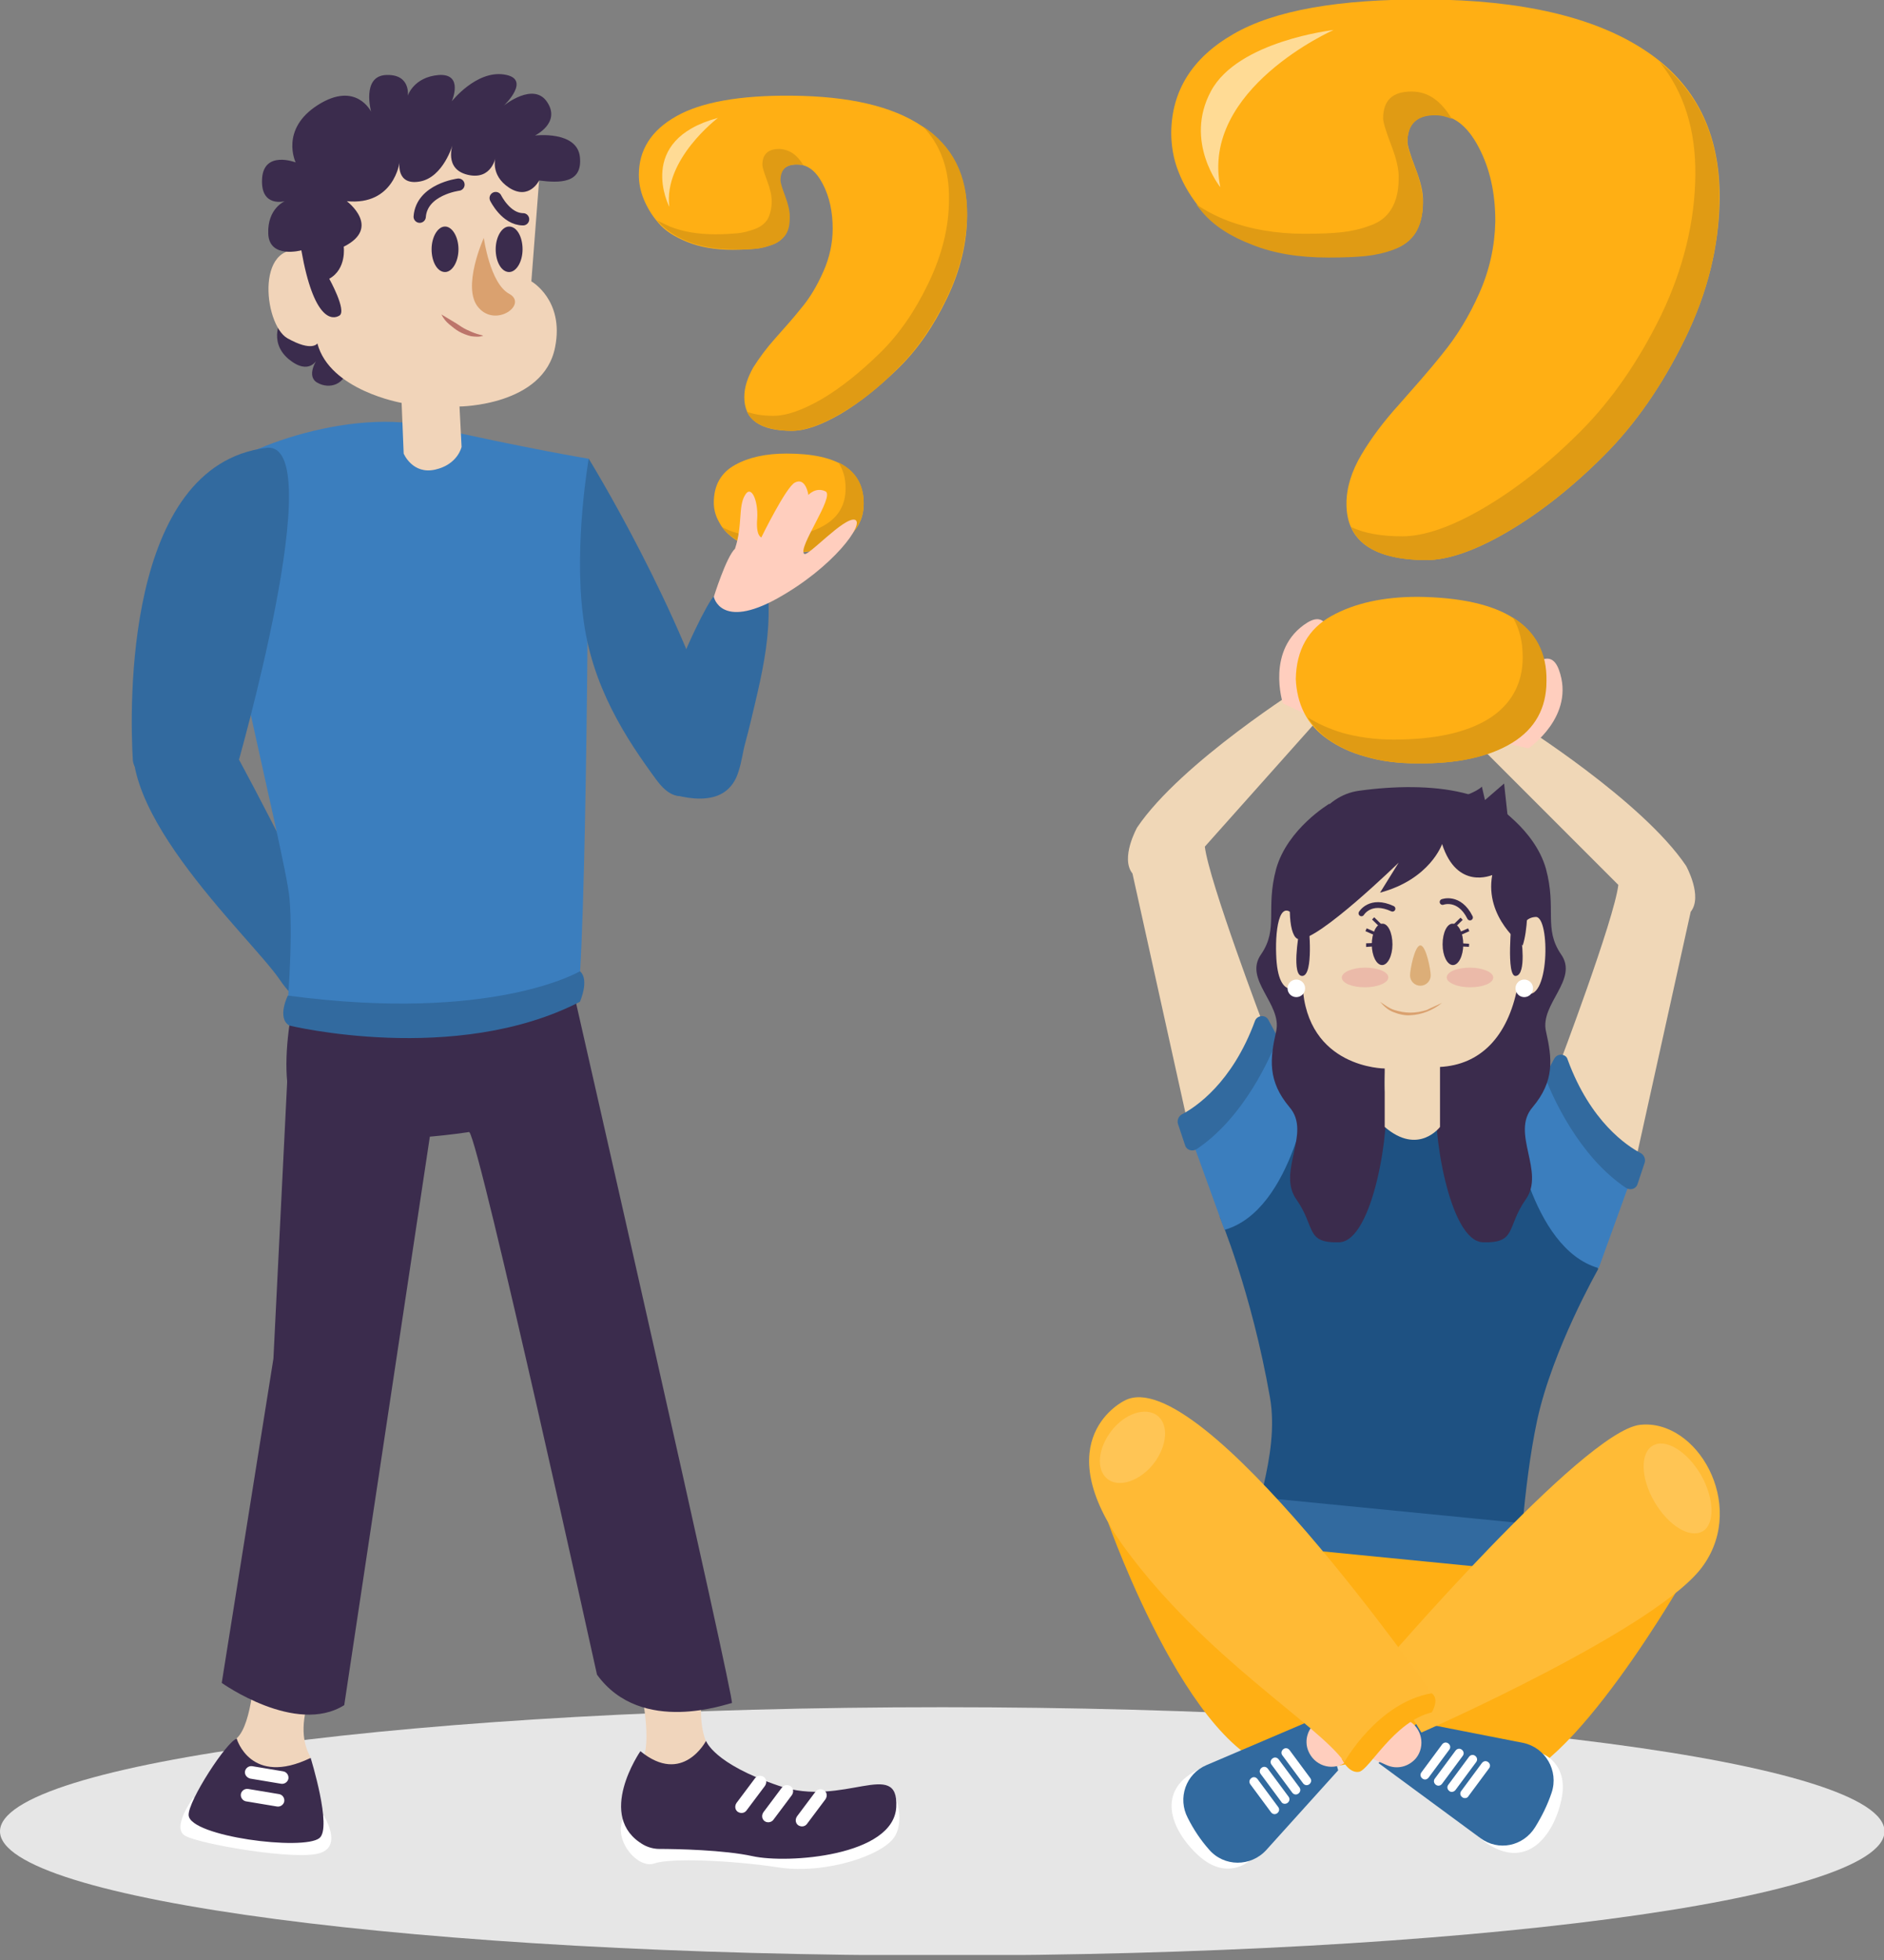 <svg width="325" height="338" viewBox="0 0 325 338" fill="none" xmlns="http://www.w3.org/2000/svg">
<rect x="0" y="0" width="325" height="338" fill="#808080" stroke="none"/>
<g clip-path="url(#clip0)">
<path d="M162.545 337.218C252.315 337.218 325.089 327.635 325.089 315.813C325.089 303.992 252.315 294.408 162.545 294.408C72.774 294.408 0 303.992 0 315.813C0 327.635 72.774 337.218 162.545 337.218Z" fill="#E6E6E6"/>
<path d="M235.748 192.556L230.309 191.664L226.119 186.491L210.426 209.858C210.426 209.858 215.865 222.701 219.075 240.985C220.858 251.241 215.508 261.855 215.597 269.257L262.051 271.576C262.051 271.576 262.675 256.593 265.172 244.909C267.847 232.601 275.693 218.866 275.693 218.866L266.153 187.918L257.326 196.123L235.748 192.556Z" fill="#1E5182"/>
<path d="M218.094 177.127C218.094 177.127 208.553 151.976 207.84 146L228.437 122.901L224.959 118.174C224.959 118.174 203.738 131.463 196.159 142.7C196.159 142.7 193.217 147.962 195.357 150.638L205.522 196.57C205.611 196.57 215.24 197.105 218.094 177.127Z" fill="#F0D7B7"/>
<path d="M218.094 177.127L226.119 186.581C226.119 186.581 223.176 208.699 211.229 212.088L205.611 196.57C205.611 196.57 215.776 188.543 218.094 177.127Z" fill="#3B7EBE"/>
<path d="M218.806 175.879L220.144 178.376C220.322 178.733 220.322 179.09 220.233 179.447C219.252 182.033 214.705 192.647 206.412 198.176C205.699 198.622 204.718 198.355 204.451 197.552L203.202 193.806C203.024 193.182 203.292 192.557 203.827 192.201C206.234 190.952 212.565 186.76 216.488 176.058C216.844 175.077 218.271 174.898 218.806 175.879Z" fill="#326A9F"/>
<path d="M268.917 183.727C268.917 183.727 278.458 158.576 279.171 152.601L255.899 129.323L262.052 124.774C262.052 124.774 283.273 138.063 290.851 149.301C290.851 149.301 293.794 154.563 291.654 157.239L281.489 203.17C281.4 203.259 271.771 203.795 268.917 183.727Z" fill="#F0D7B7"/>
<path d="M268.917 183.728L260.893 193.181C260.893 193.181 263.835 215.3 275.783 218.689L281.4 203.17C281.4 203.26 271.146 195.233 268.917 183.728Z" fill="#3B7EBE"/>
<path d="M268.115 182.567L266.778 185.064C266.599 185.421 266.599 185.778 266.688 186.135C267.669 188.721 272.217 199.334 280.509 204.864C281.222 205.31 282.203 205.042 282.47 204.24L283.719 200.494C283.897 199.869 283.629 199.245 283.094 198.888C280.687 197.64 274.356 193.448 270.433 182.745C270.166 181.675 268.65 181.586 268.115 182.567Z" fill="#326A9F"/>
<path d="M221.303 121.296C221.303 121.296 218.272 111.931 225.494 107.383C232.716 102.923 228.526 124.685 228.526 124.685L221.303 121.296Z" fill="#FFCEBE"/>
<path d="M263.656 129.055C263.656 129.055 271.859 123.525 268.916 115.498C265.974 107.471 255.898 127.271 255.898 127.271L263.656 129.055Z" fill="#FFCEBE"/>
<path d="M290.672 58.418C286.749 66.445 282.113 73.134 276.674 78.575C271.235 84.015 265.706 88.385 260.089 91.685C254.472 94.985 249.746 96.59 246.001 96.59C236.818 96.501 232.27 93.29 232.27 86.869C232.27 84.104 233.162 81.25 234.856 78.396C236.55 75.542 238.69 72.688 241.276 69.834C243.772 66.98 246.358 64.126 248.765 61.094C251.262 58.061 253.402 54.583 255.185 50.57C256.968 46.556 257.86 42.454 257.949 38.173C257.949 33.356 257.058 29.165 255.096 25.419C253.134 21.673 250.727 19.8 247.695 19.8C244.396 19.8 242.792 21.316 242.792 24.438C242.792 25.062 243.237 26.578 244.129 28.897C245.021 31.216 245.556 33.178 245.466 34.873C245.466 37.013 245.021 38.708 244.218 40.045C243.416 41.383 242.167 42.364 240.562 42.9C238.958 43.524 237.263 43.881 235.658 44.059C234.054 44.237 231.914 44.327 229.239 44.327C224.246 44.327 219.787 43.524 216.043 42.097C212.298 40.67 209.444 38.708 207.483 36.478C205.521 34.159 204.184 31.929 203.292 29.611C202.401 27.381 202.044 25.062 202.044 22.832C202.133 15.697 205.61 9.989 212.744 5.887C219.787 1.784 230.933 -0.178 246.18 -0.089C262.497 0 275.069 2.943 283.717 8.651C292.455 14.36 296.735 22.922 296.646 34.248C296.557 42.364 294.595 50.391 290.672 58.418ZM224.959 122.901C225.851 124.685 227.188 126.201 228.971 127.449C230.754 128.698 232.894 129.768 235.569 130.482C238.244 131.284 241.187 131.641 244.396 131.641C251.44 131.73 256.879 130.482 260.803 128.074C264.726 125.666 266.687 122.098 266.687 117.46C266.776 107.917 259.376 103.101 244.575 102.923C238.69 102.923 233.697 103.993 229.685 106.223C225.672 108.452 223.621 112.109 223.532 117.104C223.621 119.155 224.067 121.117 224.959 122.901Z" fill="#FFAF14"/>
<path d="M210.514 32.286C210.514 32.286 204.184 24.437 208.909 15.697C213.546 7.046 230.041 5.173 230.041 5.173C230.041 5.173 207.037 15.34 210.514 32.286Z" fill="#FFDB95"/>
<path d="M235.658 44.148C237.263 43.969 238.957 43.613 240.562 42.988C242.167 42.364 243.415 41.383 244.218 40.134C245.02 38.797 245.466 37.102 245.466 34.962C245.466 33.356 245.02 31.305 244.128 28.986C243.237 26.667 242.702 25.151 242.791 24.526C242.791 21.405 244.485 19.8 247.695 19.889C248.676 19.889 249.567 20.156 250.459 20.513C248.587 17.392 246.358 15.786 243.504 15.786C240.205 15.786 238.6 17.302 238.6 20.424C238.6 21.048 239.046 22.564 239.938 24.883C240.829 27.202 241.364 29.164 241.275 30.859C241.275 32.999 240.829 34.694 240.027 36.032C239.225 37.37 237.976 38.351 236.371 38.886C234.766 39.51 233.072 39.867 231.467 40.045C229.862 40.224 227.722 40.313 225.048 40.313C220.054 40.313 215.596 39.51 211.851 38.083C209.711 37.28 207.928 36.299 206.323 35.229C206.68 35.675 207.037 36.121 207.393 36.567C209.355 38.886 212.208 40.759 215.953 42.186C219.698 43.702 224.067 44.415 229.149 44.415C231.824 44.415 233.964 44.326 235.658 44.148Z" fill="#E09B14"/>
<path d="M260.98 106.491C262.139 108.453 262.674 110.683 262.674 113.359C262.674 117.996 260.623 121.564 256.789 123.972C252.866 126.38 247.427 127.539 240.383 127.539C237.084 127.539 234.142 127.094 231.556 126.38C229.238 125.667 227.276 124.775 225.582 123.704C226.474 125.131 227.633 126.38 229.059 127.45C230.843 128.699 232.983 129.769 235.657 130.483C238.332 131.285 241.275 131.642 244.485 131.642C251.529 131.731 256.967 130.483 260.891 128.075C264.814 125.667 266.775 122.099 266.775 117.461C266.865 112.556 264.903 108.899 260.98 106.491Z" fill="#E09B14"/>
<path d="M286.303 10.703C290.493 15.876 292.544 22.387 292.455 30.235C292.366 38.262 290.404 46.289 286.57 54.316C282.647 62.343 278.011 69.032 272.572 74.472C267.133 79.913 261.605 84.283 255.987 87.583C250.37 90.883 245.644 92.488 241.899 92.488C238.244 92.488 235.301 91.953 233.072 90.883C234.677 94.629 239.046 96.591 246.001 96.591C249.746 96.591 254.471 94.985 260.089 91.685C265.706 88.385 271.234 84.015 276.673 78.575C282.112 73.134 286.749 66.445 290.672 58.419C294.595 50.392 296.556 42.365 296.556 34.338C296.735 24.17 293.257 16.322 286.303 10.703Z" fill="#E09B14"/>
<path d="M229.329 138.598C229.329 138.598 222.106 142.879 220.145 149.835C218.272 156.792 220.591 160.092 217.559 164.551C214.438 168.921 221.215 173.113 220.145 177.84C219.075 182.567 218.629 186.402 222.463 190.951C226.297 195.41 220.234 202.01 223.622 206.826C227.01 211.642 225.138 214.407 231.023 214.229C236.908 214.05 239.939 194.251 238.958 188.454C237.888 182.656 243.506 169.457 243.506 169.457L229.329 138.598Z" fill="#3B2C4D"/>
<path d="M257.504 138.598C257.504 138.598 264.726 142.879 266.688 149.835C268.56 156.792 266.242 160.092 269.274 164.551C272.394 168.921 265.618 173.113 266.688 177.84C267.758 182.567 268.204 186.402 264.37 190.951C260.536 195.41 266.599 202.01 263.211 206.826C259.822 211.642 261.695 214.407 255.81 214.229C249.925 214.05 246.894 194.251 247.874 188.454C248.944 182.656 243.327 169.457 243.327 169.457L257.504 138.598Z" fill="#3B2C4D"/>
<path d="M262.943 171.151C262.408 170.883 262.051 170.526 261.784 170.17C260.09 178.91 255.275 183.637 248.409 183.994V194.339C248.409 194.339 244.665 199.334 238.869 194.339V184.261C238.869 184.261 225.405 184.261 224.692 169.813C224.692 169.813 220.412 173.47 220.145 164.551C219.966 159.824 220.858 153.937 223.979 158.932C223.979 158.932 222.552 146.624 227.545 140.916C232.628 135.119 261.784 132.176 263.032 148.854L262.497 160.091C262.765 159.378 263.3 158.218 264.905 158.129C267.49 157.951 267.312 173.559 262.943 171.151Z" fill="#F0D7B7"/>
<path d="M248.766 172.934C247.25 174.183 245.289 174.986 243.327 175.075C242.346 175.164 241.276 174.896 240.385 174.54C239.404 174.183 238.691 173.469 238.066 172.756C238.869 173.291 239.671 173.915 240.563 174.183C241.455 174.45 242.346 174.629 243.327 174.629C244.308 174.629 245.199 174.45 246.091 174.183C246.983 173.737 247.874 173.38 248.766 172.934Z" fill="#DAA16F"/>
<path d="M240.206 162.856C240.206 164.818 239.404 166.424 238.423 166.424C237.442 166.424 236.64 164.818 236.64 162.856C236.64 160.894 237.442 159.289 238.423 159.289C239.404 159.2 240.206 160.805 240.206 162.856Z" fill="#3B2C4D"/>
<path d="M237.058 158.184L236.685 158.567L238.663 160.498L239.036 160.115L237.058 158.184Z" fill="#3B2C4D"/>
<path d="M235.757 160.087L235.541 160.576L238.151 161.73L238.367 161.241L235.757 160.087Z" fill="#3B2C4D"/>
<path d="M235.659 163.301V162.677L238.067 162.588L238.156 163.123L235.659 163.301Z" fill="#3B2C4D"/>
<path d="M239.493 168.565C239.493 169.457 237.71 170.259 235.481 170.259C233.252 170.259 231.469 169.546 231.469 168.565C231.469 167.673 233.252 166.87 235.481 166.87C237.71 166.87 239.493 167.584 239.493 168.565Z" fill="#EBBAA9"/>
<path d="M248.855 162.857C248.855 164.819 249.658 166.425 250.639 166.425C251.62 166.425 252.422 164.819 252.422 162.857C252.422 160.895 251.62 159.29 250.639 159.29C249.658 159.2 248.855 160.806 248.855 162.857Z" fill="#3B2C4D"/>
<path d="M251.95 158.247L249.973 160.179L250.346 160.562L252.324 158.63L251.95 158.247Z" fill="#3B2C4D"/>
<path d="M253.253 160.092L250.644 161.246L250.86 161.736L253.469 160.581L253.253 160.092Z" fill="#3B2C4D"/>
<path d="M250.94 162.609L250.91 163.144L253.403 163.284L253.433 162.75L250.94 162.609Z" fill="#3B2C4D"/>
<path d="M249.568 168.565C249.568 169.457 251.352 170.259 253.581 170.259C255.81 170.259 257.593 169.546 257.593 168.565C257.593 167.673 255.81 166.87 253.581 166.87C251.352 166.87 249.568 167.584 249.568 168.565Z" fill="#EBBAA9"/>
<path d="M246.805 168.208C246.805 167.227 246.002 163.035 245.022 163.035C244.041 163.035 243.238 167.227 243.238 168.208C243.238 169.189 244.041 169.992 245.022 169.992C246.002 169.992 246.805 169.189 246.805 168.208Z" fill="#DCAE78"/>
<path d="M248.767 145.554C248.767 145.554 246.716 151.619 238.067 153.938L241.277 148.765C241.277 148.765 227.457 162.232 224.069 161.965C220.68 161.697 222.196 138.062 234.411 136.368C246.627 134.673 260.447 136.011 263.033 145.287C263.033 145.287 264.37 157.951 262.676 163.035C262.676 163.035 256.078 158.308 257.416 150.905C257.326 150.905 251.352 153.581 248.767 145.554Z" fill="#3B2C4D"/>
<path d="M224.068 160.983C224.068 160.983 222.731 168.475 224.692 168.297C226.654 168.118 225.762 159.646 225.762 159.646L224.068 160.983Z" fill="#3B2C4D"/>
<path d="M262.409 161.608C262.409 161.608 263.389 168.03 261.517 168.297C259.734 168.654 260.804 158.397 260.804 158.397L262.409 161.608Z" fill="#3B2C4D"/>
<path d="M252.333 137.349C252.333 137.349 254.74 136.546 255.632 135.654L256.167 137.973L259.466 135.119L260.447 144.127L252.333 137.349Z" fill="#3B2C4D"/>
<path d="M223.622 171.954C224.459 171.954 225.138 171.275 225.138 170.438C225.138 169.601 224.459 168.922 223.622 168.922C222.785 168.922 222.106 169.601 222.106 170.438C222.106 171.275 222.785 171.954 223.622 171.954Z" fill="white"/>
<path d="M262.943 171.954C263.781 171.954 264.459 171.275 264.459 170.438C264.459 169.601 263.781 168.922 262.943 168.922C262.106 168.922 261.428 169.601 261.428 170.438C261.428 171.275 262.106 171.954 262.943 171.954Z" fill="white"/>
<path d="M248.855 155.544C248.855 155.544 251.709 154.474 253.581 158.219" stroke="#3B2C4D" stroke-miterlimit="10" stroke-linecap="round" stroke-linejoin="round"/>
<path d="M234.857 157.505C234.857 157.505 236.373 154.919 240.207 156.703" stroke="#3B2C4D" stroke-miterlimit="10" stroke-linecap="round" stroke-linejoin="round"/>
<path d="M191.166 262.568C191.166 262.568 206.502 306.27 222.997 305.289C239.493 304.397 241.989 300.205 241.989 300.205C241.989 300.205 247.161 307.429 258.841 307.429C270.521 307.429 290.94 271.487 290.94 271.487C290.94 271.487 199.993 262.033 191.166 262.568Z" fill="#FFAF14"/>
<path d="M262.969 262.718L217.004 258.189L216.2 266.355L262.165 270.884L262.969 262.718Z" fill="#326A9F"/>
<path d="M265.885 302.347C265.885 302.347 270.7 303.952 269.362 310.284C268.025 316.617 263.299 322.771 256.077 317.598C248.944 312.336 265.885 302.347 265.885 302.347Z" fill="white"/>
<path d="M244.576 296.995L237.8 304.041L255.365 316.973C258.486 319.292 262.765 318.4 264.816 315.1C265.975 313.227 266.956 311.265 267.669 309.125C268.918 305.379 266.599 301.365 262.765 300.563L244.576 296.995Z" fill="#326A9F"/>
<path d="M242.168 296.281L242.97 296.727C245.289 297.976 245.913 301.097 244.308 303.149C243.06 304.665 241.009 305.2 239.226 304.397L235.392 302.703L242.168 296.281Z" fill="#FFCEBE"/>
<path d="M245.378 306.715C245.021 306.448 244.932 306.002 245.199 305.645L248.766 300.829C249.033 300.472 249.479 300.383 249.836 300.651C250.193 300.918 250.282 301.364 250.014 301.721L246.448 306.537C246.18 306.894 245.734 306.983 245.378 306.715Z" fill="white"/>
<path d="M247.696 307.787C247.339 307.519 247.25 307.073 247.518 306.716L251.084 301.9C251.352 301.544 251.798 301.454 252.154 301.722C252.511 301.99 252.6 302.435 252.333 302.792L248.766 307.608C248.499 307.965 248.053 308.054 247.696 307.787Z" fill="white"/>
<path d="M250.015 308.856C249.658 308.589 249.569 308.143 249.836 307.786L253.403 302.97C253.67 302.613 254.116 302.524 254.473 302.791C254.829 303.059 254.918 303.505 254.651 303.862L251.084 308.678C250.817 309.035 250.282 309.124 250.015 308.856Z" fill="white"/>
<path d="M252.243 309.927C251.886 309.66 251.797 309.214 252.065 308.857L255.631 304.041C255.899 303.684 256.345 303.595 256.701 303.863C257.058 304.13 257.147 304.576 256.88 304.933L253.313 309.749C253.135 310.106 252.6 310.195 252.243 309.927Z" fill="white"/>
<path d="M215.418 320.986C215.418 320.986 211.584 324.375 206.769 320.005C201.954 315.634 199.101 308.499 207.215 304.932C215.418 301.275 215.418 320.986 215.418 320.986Z" fill="white"/>
<path d="M230.843 305.289L228.168 295.835L208.106 304.397C204.54 305.913 203.113 310.105 204.897 313.494C205.877 315.456 207.126 317.329 208.552 318.935C211.138 321.967 215.775 321.967 218.449 319.024L230.843 305.289Z" fill="#326A9F"/>
<path d="M232.715 303.595L231.913 304.04C229.595 305.467 226.652 304.397 225.671 301.9C224.958 300.116 225.582 298.065 227.187 296.905L230.575 294.408L232.715 303.595Z" fill="#FFCEBE"/>
<path d="M225.85 307.698C226.206 307.43 226.295 306.984 226.028 306.628L222.461 301.811C222.194 301.455 221.748 301.366 221.391 301.633C221.035 301.901 220.946 302.347 221.213 302.703L224.78 307.519C225.047 307.876 225.493 307.965 225.85 307.698Z" fill="white"/>
<path d="M223.978 309.302C224.334 309.035 224.423 308.589 224.156 308.232L220.589 303.416C220.322 303.059 219.876 302.97 219.519 303.238C219.163 303.505 219.074 303.951 219.341 304.308L222.908 309.124C223.175 309.481 223.621 309.57 223.978 309.302Z" fill="white"/>
<path d="M222.105 310.908C222.461 310.64 222.55 310.194 222.283 309.837L218.716 305.021C218.449 304.665 218.003 304.576 217.646 304.843C217.29 305.111 217.201 305.557 217.468 305.913L221.035 310.729C221.213 311.086 221.748 311.175 222.105 310.908Z" fill="white"/>
<path d="M220.322 312.692C220.679 312.424 220.768 311.979 220.501 311.622L216.934 306.806C216.667 306.449 216.221 306.36 215.864 306.627C215.507 306.895 215.418 307.341 215.686 307.698L219.252 312.514C219.52 312.87 219.966 312.96 220.322 312.692Z" fill="white"/>
<path d="M238.244 287.451C238.244 287.451 273.107 246.782 282.915 245.711C292.723 244.641 301.283 259.357 293.882 269.881C286.571 280.584 245.199 298.778 245.199 298.778L238.244 287.451Z" fill="#FFBB36"/>
<path d="M293.703 264.084C291.474 265.332 287.819 263.103 285.411 259C283.004 254.898 282.915 250.527 285.144 249.279C287.373 248.03 291.028 250.26 293.436 254.362C295.754 258.465 295.843 262.835 293.703 264.084Z" fill="#FFC554"/>
<path d="M231.468 303.328C231.468 303.328 232.627 305.825 234.41 305.557C236.193 305.29 240.384 296.906 246.982 295.301C246.982 295.301 248.409 293.071 246.982 292.001C246.982 292.001 239.849 291.109 231.468 303.328Z" fill="#FFAF14"/>
<path d="M194.019 241.52C194.019 241.52 180.199 248.031 194.019 266.939C207.84 285.846 227.456 297.441 231.914 303.862C231.914 303.862 237.62 293.606 246.982 292C246.982 292 207.037 234.653 194.019 241.52Z" fill="#FFBA35"/>
<path d="M191.077 255.076C189.027 253.471 189.383 249.814 191.701 246.782C194.02 243.75 197.586 242.59 199.637 244.106C201.688 245.712 201.331 249.368 199.013 252.401C196.605 255.433 193.039 256.593 191.077 255.076Z" fill="#FFC555"/>
<path d="M163.347 51.462C161.029 56.278 158.265 60.292 154.966 63.502C151.667 66.713 148.368 69.389 145.069 71.351C141.681 73.313 138.917 74.294 136.598 74.294C131.07 74.294 128.395 72.332 128.395 68.497C128.395 66.802 128.93 65.197 129.911 63.413C130.981 61.719 132.229 60.024 133.745 58.33C135.261 56.635 136.777 54.94 138.203 53.157C139.719 51.373 140.967 49.232 142.037 46.824C143.107 44.416 143.642 41.919 143.642 39.422C143.642 36.568 143.107 33.981 141.948 31.752C140.789 29.522 139.362 28.363 137.49 28.363C135.528 28.363 134.548 29.254 134.548 31.127C134.548 31.484 134.815 32.376 135.35 33.803C135.885 35.23 136.153 36.389 136.153 37.37C136.153 38.619 135.885 39.689 135.439 40.492C134.904 41.295 134.191 41.83 133.21 42.187C132.229 42.543 131.249 42.811 130.268 42.9C129.287 42.989 128.039 43.078 126.434 43.078C123.402 43.078 120.816 42.633 118.587 41.741C116.358 40.849 114.664 39.779 113.505 38.352C112.346 37.014 111.544 35.587 111.009 34.249C110.474 32.911 110.206 31.573 110.206 30.146C110.206 25.865 112.346 22.476 116.626 20.068C120.816 17.66 127.504 16.411 136.598 16.501C146.406 16.59 153.896 18.284 159.067 21.763C164.239 25.152 166.825 30.325 166.825 37.014C166.825 41.83 165.666 46.646 163.347 51.462ZM124.026 89.991C124.561 91.061 125.364 91.953 126.434 92.756C127.504 93.559 128.752 94.094 130.357 94.629C131.962 95.075 133.656 95.342 135.618 95.342C139.808 95.342 143.107 94.629 145.426 93.202C147.744 91.775 148.992 89.634 148.992 86.87C148.992 81.162 144.623 78.218 135.707 78.218C132.14 78.218 129.198 78.843 126.79 80.18C124.383 81.518 123.135 83.659 123.135 86.691C123.135 87.761 123.402 88.921 124.026 89.991Z" fill="#FFAF14"/>
<path d="M130.357 42.9C131.338 42.81 132.319 42.543 133.3 42.186C134.28 41.83 134.994 41.205 135.529 40.492C136.064 39.689 136.242 38.708 136.242 37.37C136.242 36.389 135.975 35.23 135.44 33.803C134.905 32.376 134.637 31.484 134.637 31.127C134.637 29.254 135.618 28.273 137.58 28.362C137.936 28.362 138.204 28.451 138.56 28.451C137.49 26.668 136.153 25.776 134.459 25.686C132.497 25.686 131.516 26.578 131.516 28.451C131.516 28.808 131.784 29.7 132.319 31.127C132.854 32.554 133.121 33.713 133.121 34.694C133.121 35.943 132.854 37.013 132.408 37.816C131.873 38.619 131.16 39.154 130.179 39.511C129.198 39.867 128.217 40.135 127.237 40.224C126.256 40.313 125.008 40.403 123.403 40.403C120.371 40.403 117.785 39.956 115.556 39.065C114.754 38.708 114.04 38.351 113.327 37.994C113.416 38.084 113.505 38.173 113.595 38.262C114.754 39.6 116.448 40.759 118.677 41.651C120.906 42.543 123.581 42.989 126.523 42.989C128.128 43.078 129.377 42.989 130.357 42.9Z" fill="#E09B14"/>
<path d="M144.623 79.734C145.426 80.983 145.872 82.41 145.872 84.194C145.872 86.959 144.712 89.099 142.305 90.526C139.987 91.953 136.688 92.667 132.497 92.667C130.535 92.667 128.752 92.399 127.236 91.953C126.256 91.686 125.364 91.329 124.562 90.883C125.097 91.596 125.631 92.131 126.434 92.667C127.504 93.469 128.752 94.004 130.357 94.54C131.962 94.985 133.656 95.253 135.618 95.253C139.808 95.253 143.107 94.54 145.426 93.112C147.744 91.686 148.992 89.545 148.992 86.78C148.992 83.48 147.566 81.161 144.623 79.734Z" fill="#E09B14"/>
<path d="M159.157 21.763C162.278 24.973 163.794 29.254 163.705 34.427C163.705 39.243 162.456 44.06 160.138 48.876C157.82 53.692 155.056 57.705 151.757 60.916C148.458 64.127 145.159 66.802 141.86 68.764C138.471 70.727 135.707 71.708 133.389 71.708C131.517 71.708 130.001 71.44 128.842 70.994C129.823 73.135 132.408 74.205 136.51 74.294C138.739 74.294 141.592 73.313 144.98 71.351C148.369 69.389 151.668 66.802 154.877 63.502C158.176 60.292 160.941 56.189 163.259 51.462C165.577 46.646 166.736 41.83 166.825 37.014C166.914 30.235 164.329 25.152 159.157 21.763Z" fill="#E09B14"/>
<path d="M115.467 35.676C115.467 35.676 109.493 24.171 123.848 20.336C123.848 20.336 114.397 27.471 115.467 35.676Z" fill="#FFDB95"/>
<path d="M33.347 310.017C33.347 310.017 29.424 315.279 32.01 316.616C34.596 318.043 51.18 320.897 55.192 319.56C59.205 318.311 55.816 313.049 55.816 313.049L33.347 310.017Z" fill="white"/>
<path d="M53.498 292.358C56.797 282.904 45.83 286.472 43.958 287.363C43.958 287.363 43.601 297.263 40.837 299.761C40.658 305.112 49.04 307.609 53.587 303.061C52.16 300.563 51.804 297.174 53.498 292.358Z" fill="#F0D5BC"/>
<path d="M40.838 299.851C40.838 299.851 43.245 308.145 53.588 303.151C53.588 303.151 57.333 315.191 55.104 316.975C52.34 319.204 32.813 316.707 32.545 313.05C32.367 310.642 39.233 300.118 40.838 299.851Z" fill="#3B2C4D"/>
<path d="M41.55 309.393C41.64 308.857 42.175 308.411 42.799 308.501L48.148 309.393C48.684 309.482 49.129 310.017 49.04 310.641C48.951 311.176 48.416 311.622 47.792 311.533L42.442 310.641C41.907 310.552 41.461 310.017 41.55 309.393Z" fill="white"/>
<path d="M42.264 305.469C42.353 304.934 42.888 304.488 43.512 304.577L48.862 305.469C49.397 305.558 49.842 306.093 49.753 306.717C49.664 307.252 49.129 307.698 48.505 307.609L43.155 306.717C42.531 306.539 42.174 306.004 42.264 305.469Z" fill="white"/>
<path d="M110.473 290.931C110.473 290.931 112.702 300.741 110.651 303.774C108.6 306.806 107.263 308.501 108.333 313.406C109.403 318.311 114.842 318.936 116.001 318.846C125.541 317.776 132.05 320.719 138.559 320.006C145.157 319.292 154.163 314.922 154.252 312.247C154.341 309.571 151.31 310.819 149.794 311.622C148.367 312.425 141.502 310.641 135.439 308.59C130.891 307.074 119.924 306.806 120.994 293.339C121.707 283.26 112.078 289.593 110.473 290.931Z" fill="#F0D5BC"/>
<path d="M154.074 308.769C154.074 308.769 156.303 313.496 154.342 316.706C152.38 319.917 142.572 323.217 134.458 322.058C126.345 320.809 115.734 320.363 112.881 321.344C110.117 322.325 106.015 317.687 107.353 313.941C108.869 310.106 148.725 316.617 154.074 308.769Z" fill="white"/>
<path d="M121.797 300.205C121.797 300.205 117.785 307.964 110.474 301.989C110.474 301.989 102.627 313.316 111.009 318.132C111.811 318.578 112.792 318.845 113.684 318.845C116.804 318.845 124.918 319.024 129.822 320.094C135.885 321.432 154.164 320.094 154.609 311.621C155.055 303.059 145.426 311.799 134.369 307.964C123.046 304.129 121.797 300.205 121.797 300.205Z" fill="#3B2C4D"/>
<path d="M127.236 312.425C126.79 312.068 126.701 311.444 127.058 310.909L130.268 306.628C130.624 306.182 131.249 306.093 131.784 306.45C132.229 306.806 132.319 307.431 131.962 307.966L128.752 312.247C128.395 312.693 127.771 312.782 127.236 312.425Z" fill="white"/>
<path d="M131.873 314.031C131.427 313.674 131.338 313.05 131.695 312.514L134.905 308.233C135.261 307.788 135.885 307.698 136.42 308.055C136.866 308.412 136.955 309.036 136.599 309.571L133.389 313.852C133.032 314.298 132.319 314.387 131.873 314.031Z" fill="white"/>
<path d="M137.668 314.744C137.222 314.387 137.133 313.762 137.49 313.227L140.699 308.946C141.056 308.5 141.68 308.411 142.215 308.768C142.661 309.125 142.75 309.749 142.394 310.284L139.184 314.565C138.827 315.011 138.203 315.1 137.668 314.744Z" fill="white"/>
<path d="M41.283 131.107C41.283 131.107 57.778 161.43 58.402 168.298C59.026 175.165 53.32 176.414 48.238 168.922C43.155 161.43 16.317 137.261 24.431 122.991C29.87 113.269 41.283 131.107 41.283 131.107Z" fill="#326A9F"/>
<path d="M99.06 165.444C99.06 165.444 100.219 188.186 95.672 191.397C91.124 194.697 54.3 200.673 50.644 191.486C46.989 182.3 52.606 164.73 52.606 164.73C52.606 164.73 91.838 154.652 99.06 165.444Z" fill="#3B2C4D"/>
<path d="M99.06 171.598C99.06 171.598 126.879 293.695 126.255 293.695C125.631 293.695 110.652 299.403 102.984 288.79C102.984 288.79 82.833 197.284 80.96 195.232C78.999 193.27 99.06 171.598 99.06 171.598Z" fill="#3B2C4D"/>
<path d="M49.842 180.427L47.167 234.297L38.251 290.217C38.251 290.217 51.001 299.314 59.383 294.052L75.343 188.098C75.343 188.098 61.79 171.865 49.842 180.427Z" fill="#3B2C4D"/>
<path d="M101.557 79.11C101.557 79.11 90.679 77.326 73.827 73.491C58.67 70.102 37.359 79.021 36.468 83.034C34.685 90.258 49.218 147.071 49.932 154.83C50.645 162.59 49.397 175.879 49.397 175.879C49.397 175.879 83.724 183.37 99.774 171.687C101.379 154.295 101.557 79.11 101.557 79.11Z" fill="#3B7EBE"/>
<path d="M40.748 132.712C40.748 132.712 57.154 75.81 45.919 77.237C21.399 80.27 22.38 122.188 22.915 131.107C23.004 132.177 23.718 133.069 24.788 133.336C27.195 133.961 32.456 134.674 40.748 132.712Z" fill="#326A9F"/>
<path d="M101.558 79.11C101.558 79.11 117.696 105.242 124.383 128.609C124.383 128.609 119.658 143.236 113.238 134.496C108.067 127.45 102.004 118.353 100.577 106.223C98.972 93.826 101.558 79.11 101.558 79.11Z" fill="#326A9F"/>
<path d="M127.415 132.98C127.95 131.375 128.129 129.68 128.574 128.075C129.199 125.756 129.734 123.526 130.269 121.207C131.428 116.302 132.498 111.307 132.587 106.224C132.587 104.707 132.765 102.389 131.606 101.229C127.772 97.216 125.008 101.14 123.136 102.835C121.263 104.618 106.551 134.585 116.716 137.172C119.212 137.796 122.422 138.153 124.74 136.726C126.167 135.834 126.97 134.496 127.415 132.98Z" fill="#326A9F"/>
<path d="M123.136 102.924C123.136 102.924 125.276 96.056 126.791 94.629C128.129 90.616 127.326 87.405 128.486 85.443C129.555 83.481 130.804 86.246 130.625 89.367C130.358 92.489 131.339 92.667 131.339 92.667C131.339 92.667 135.619 83.927 137.134 83.213C139.007 82.232 139.453 85.354 139.453 85.354C139.453 85.354 140.701 83.927 142.395 84.729C144.089 85.532 137.491 94.54 138.739 95.521C139.363 96.056 145.605 89.1 147.477 89.635C149.261 90.259 143.732 97.84 134.103 103.191C124.295 108.632 123.136 102.924 123.136 102.924Z" fill="#FFCEBE"/>
<path d="M49.931 176.86C49.931 176.86 78.553 183.816 100.041 172.757C100.041 172.757 101.735 168.922 100.041 167.495C100.041 167.495 85.062 176.414 49.664 171.687C49.664 171.598 47.702 175.611 49.931 176.86Z" fill="#326A9F"/>
<path d="M48.684 54.673C48.684 54.673 46.099 58.776 49.754 61.897C53.41 64.93 54.748 61.897 54.748 61.897C54.748 61.897 52.697 64.841 54.748 66C56.798 67.159 59.651 66.446 60.097 62.968C60.632 59.489 52.429 54.584 48.684 54.673Z" fill="#3B2C4D"/>
<path d="M92.998 31.127L91.661 48.519C91.661 48.519 97.367 51.73 95.762 59.846C93.8 70.013 79.267 70.102 79.267 70.102L79.624 77.059C79.624 77.059 78.999 80.091 75.076 80.983C71.153 81.875 69.637 78.218 69.637 78.218L69.281 69.478C69.281 69.478 56.887 67.338 54.747 59.221C54.747 59.221 53.855 60.738 49.575 58.33C45.385 55.922 43.869 40.314 53.499 43.524C53.499 43.524 51.091 38.976 53.499 29.879C55.906 20.871 86.757 10.882 92.998 31.127Z" fill="#F1D4B9"/>
<path d="M79.089 42.989C79.089 45.129 78.019 46.913 76.77 46.913C75.433 46.913 74.452 45.129 74.452 42.989C74.452 40.848 75.522 39.065 76.77 39.065C78.019 39.065 79.089 40.848 79.089 42.989Z" fill="#3B2C4D"/>
<path d="M90.145 42.989C90.145 45.129 89.075 46.913 87.827 46.913C86.49 46.913 85.509 45.129 85.509 42.989C85.509 40.848 86.579 39.065 87.827 39.065C89.165 39.065 90.145 40.848 90.145 42.989Z" fill="#3B2C4D"/>
<path d="M83.458 41.027C83.458 41.027 84.528 48.876 87.827 50.66C91.126 52.443 85.598 56.546 82.567 53.068C79.535 49.678 83.458 41.027 83.458 41.027Z" fill="#DAA16F"/>
<path d="M76.147 54.227C76.771 54.583 77.306 54.94 77.93 55.297C78.554 55.654 79.089 56.01 79.624 56.367C80.159 56.724 80.783 56.991 81.407 57.259C82.031 57.526 82.655 57.705 83.369 57.883C82.655 58.151 81.942 58.062 81.229 57.972C80.516 57.794 79.802 57.526 79.178 57.17C78.554 56.813 78.019 56.367 77.484 55.921C76.949 55.475 76.503 54.94 76.147 54.227Z" fill="#BC756B"/>
<path d="M79.089 31.841C79.089 31.841 72.758 32.644 72.401 37.37" stroke="#3B2C4D" stroke-width="2.117" stroke-miterlimit="10" stroke-linecap="round"/>
<path d="M85.509 34.159C85.509 34.159 87.292 37.816 90.234 37.816" stroke="#3B2C4D" stroke-width="2.117" stroke-miterlimit="10" stroke-linecap="round"/>
<path d="M51.983 43.168C51.983 43.168 46.455 44.684 46.277 40.314C46.098 35.943 49.13 34.695 49.13 34.695C49.13 34.695 44.939 35.854 45.207 30.86C45.474 25.865 51.002 28.006 51.002 28.006C51.002 28.006 48.238 22.298 54.836 18.106C61.434 13.914 64.02 19.265 64.02 19.265C64.02 19.265 62.326 13.111 66.606 12.933C70.886 12.755 70.351 16.5 70.351 16.5C70.351 16.5 71.331 13.29 75.7 12.933C80.069 12.665 77.93 17.482 77.93 17.482C77.93 17.482 82.12 12.13 86.935 12.844C91.839 13.557 86.935 18.195 86.935 18.195C86.935 18.195 92.106 14.003 94.425 17.66C96.743 21.227 92.285 23.368 92.285 23.368C92.285 23.368 99.596 22.476 100.042 27.114C100.488 31.662 96.565 31.573 92.998 31.127C92.998 31.127 91.304 34.606 87.827 32.376C84.438 30.146 85.508 27.025 85.508 27.025C85.508 27.025 84.884 31.127 80.694 30.146C76.503 29.165 78.108 24.884 78.108 24.884C78.108 24.884 76.503 30.592 72.401 31.306C68.3 32.019 68.924 28.006 68.924 28.006C68.924 28.006 67.943 35.498 59.829 34.695C59.829 34.695 65.892 39.243 59.294 42.543C59.294 42.543 59.829 46.378 56.798 48.073C56.798 48.073 59.829 53.513 58.581 54.405C57.333 55.208 54.123 55.297 51.983 43.168Z" fill="#3B2C4D"/>
</g>
<defs>
<clipPath id="clip0">
<rect width="325" height="337.129" fill="white"/>
</clipPath>
</defs>
</svg>
